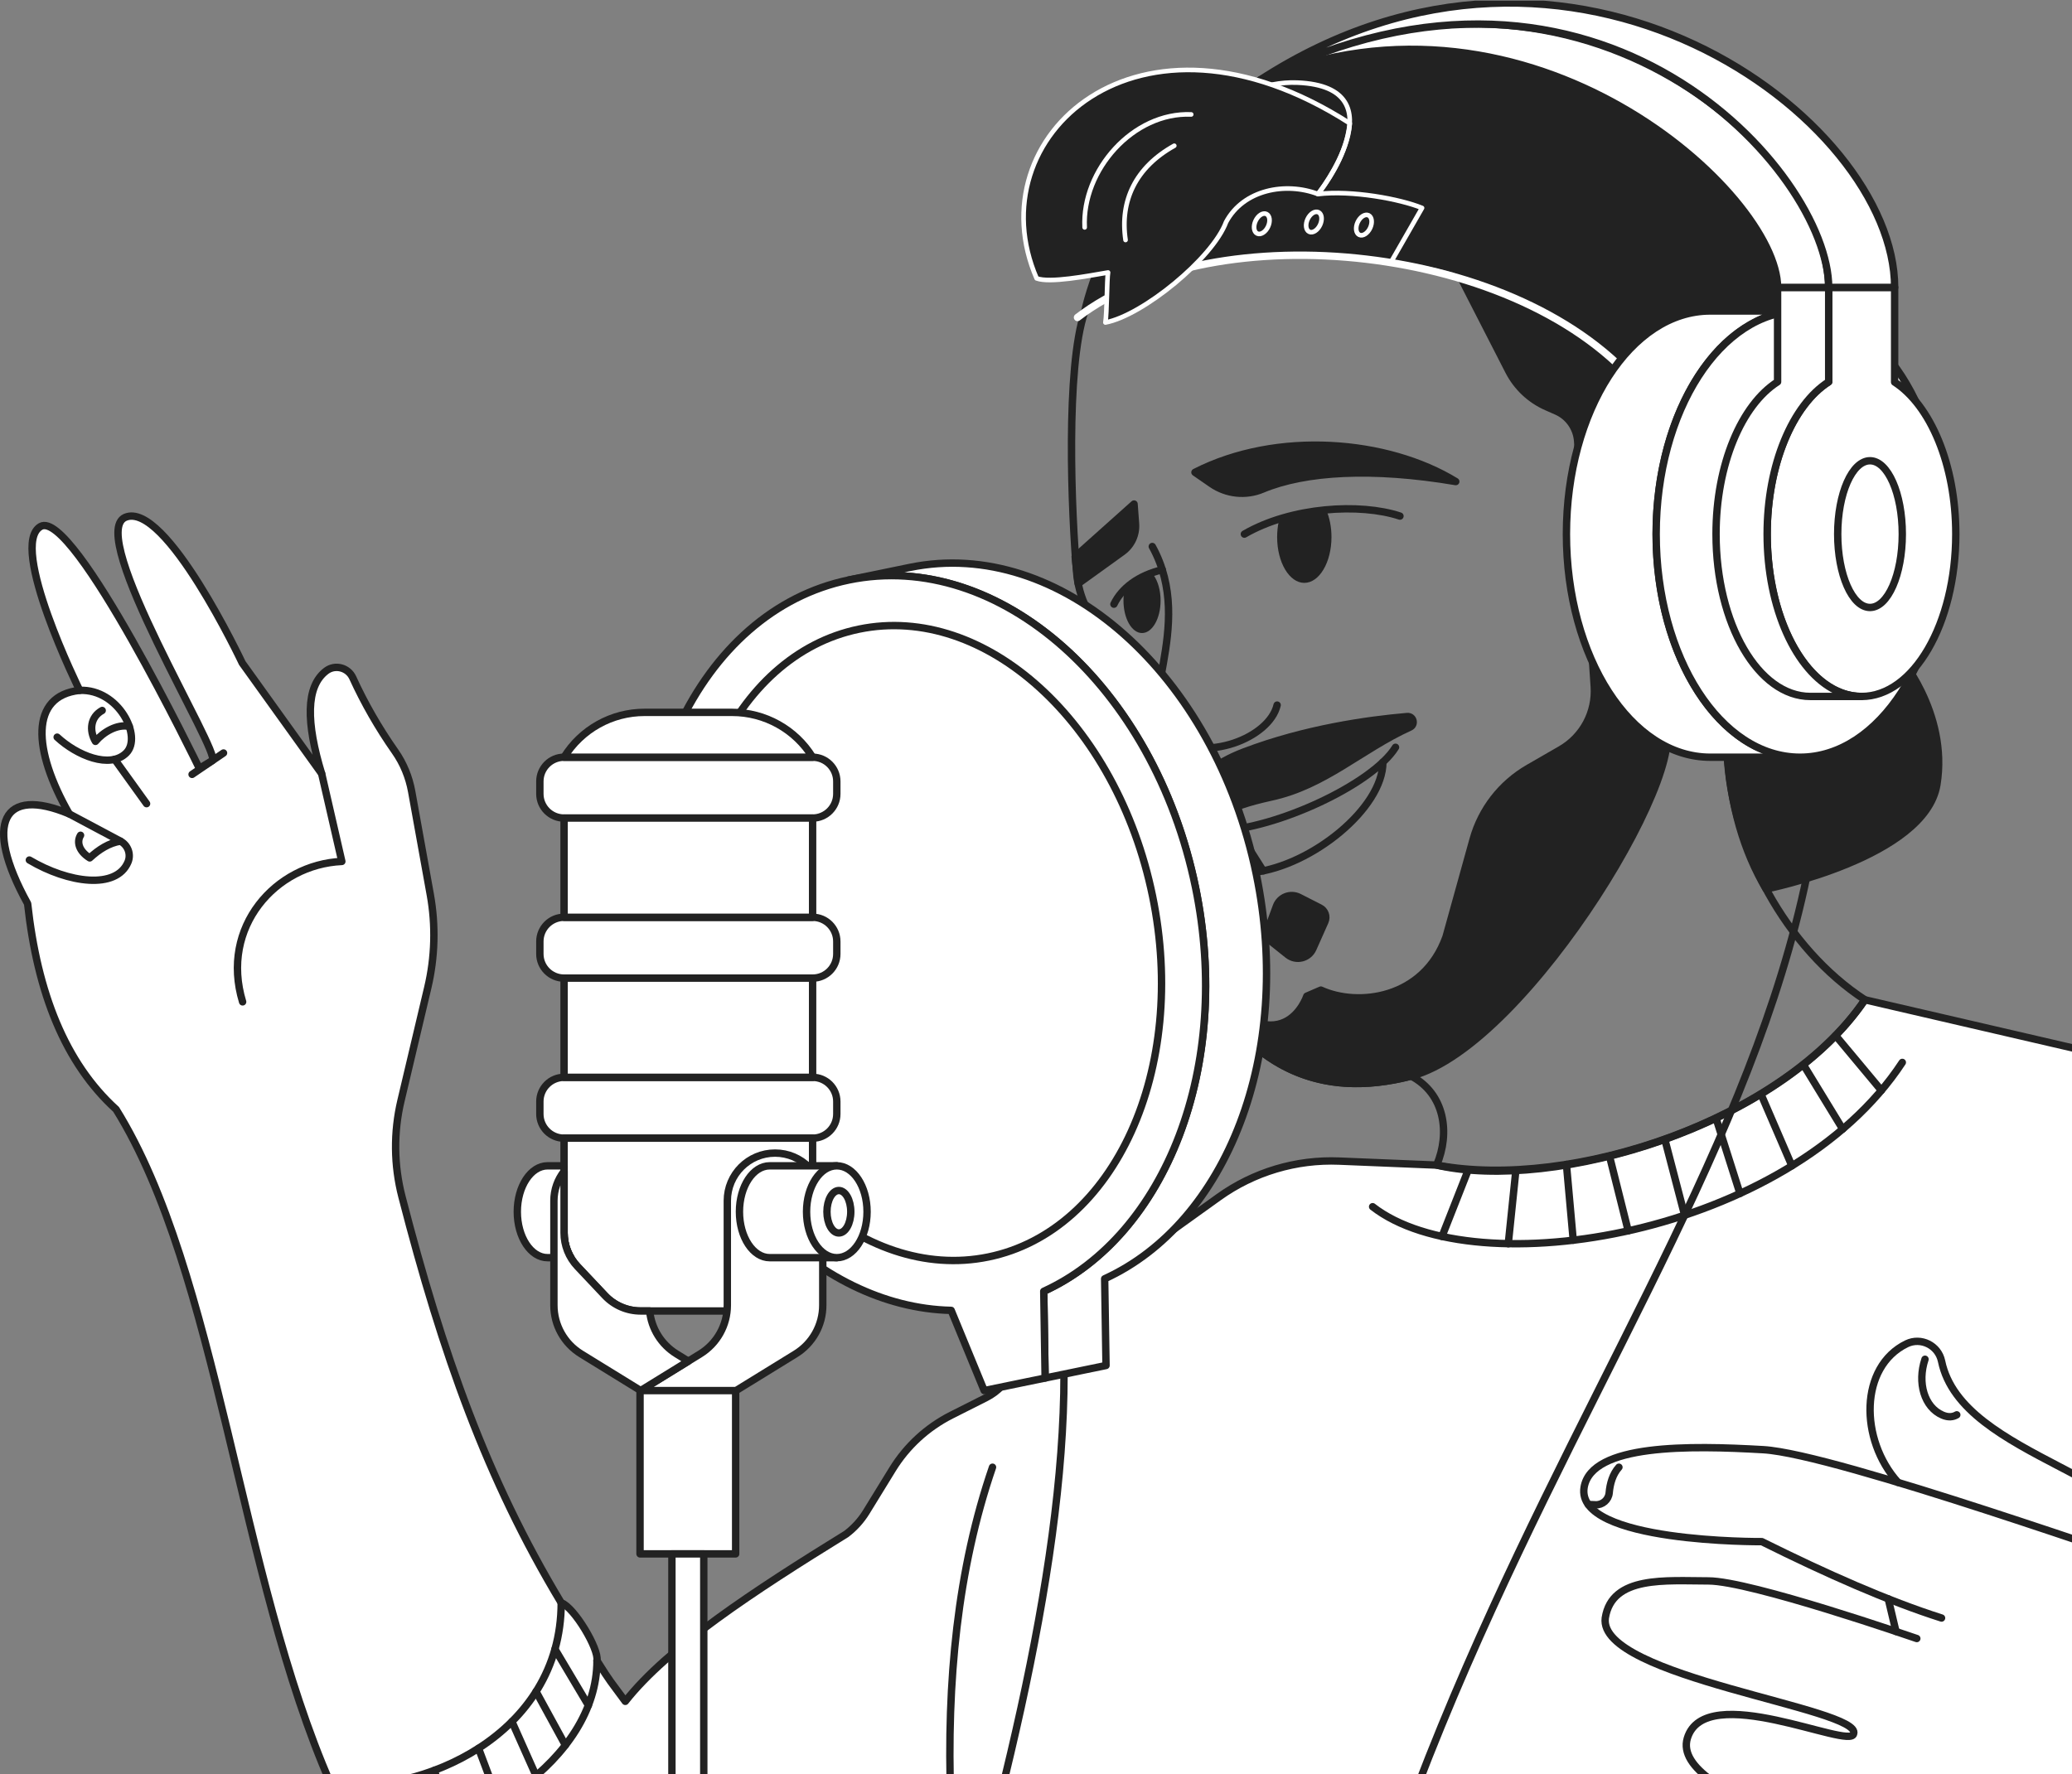 <svg width="1387" height="1188" viewBox="0 0 1387 1188" fill="none" xmlns="http://www.w3.org/2000/svg">
<rect x="0" y="0" width="1387" height="1188" fill="#808080" stroke="none"/>
<g clip-path="url(#clip0_1328_14067)">
<path d="M1501.65 728.165L1248.36 669.434C1191.08 754.419 1040.21 798.219 961.704 780.123L896.453 777.441C867.653 776.26 839.279 784.746 815.856 801.544L697.473 886.467C690.78 891.269 685.594 897.875 682.51 905.514L678.221 916.157C674.791 924.667 668.376 931.644 660.187 935.779L636.863 947.546C620.609 955.747 606.957 968.306 597.427 983.818L579.912 1012.33C576.402 1018.05 571.853 1023.06 566.507 1027.12C504.816 1065.18 446.969 1103.03 418.57 1139.19C408.243 1125.05 408.991 1126.94 399.603 1111.89C401.062 1104.25 384.362 1076.13 375.655 1073.15C325.792 990.326 296.22 906.398 269.082 801.334C263.637 780.259 263.396 758.177 268.415 736.997L286.331 661.357C291.183 640.882 291.757 619.622 288.018 598.912L275.584 530.014C273.841 520.361 270.09 511.17 264.453 503.142C253.335 487.29 243.922 470.838 236.141 453.811C233.039 447.013 224.386 444.665 218.41 449.164C204.468 459.658 204.993 484.101 215.295 517.975L162.17 443.954C162.17 443.954 110.762 334.866 83.792 346.417C57.439 358.184 148.332 504.415 142.14 509.267L133.432 514.489C133.432 514.489 49.121 340.113 27.205 352.511C5.29 364.908 53.329 462.241 53.329 462.241C19.869 465.882 21.958 502.234 46.364 544.976C2.268 526.467 -11.539 550.588 18.497 605.067C24.999 664.775 43.639 711.837 77.717 742.807C145.984 852.599 159.772 1054.13 221.494 1194.65C215.499 1206.87 218.336 1224.63 223.033 1234.01C227.075 1271.26 238.558 1299.13 256.308 1319.14L264.416 1371.19C267.265 1389.47 278.921 1405.16 295.589 1413.17L324.908 1427.26C340.835 1434.91 359.431 1434.62 375.111 1426.49L442.581 1391.48C455.312 1384.87 469.594 1381.86 483.908 1382.75L517.627 1384.86C525.458 1385.35 533.294 1383.92 540.451 1380.7L690.977 1312.81C715.525 1436.69 712.33 1589.45 693.709 1758.27H1501.64V728.165H1501.65Z" fill="white" stroke="#222222" stroke-width="4.944" stroke-linecap="round" stroke-linejoin="round"/>
<path d="M726.069 208.772C713.344 246.218 717.077 342.791 720.902 385.484C723.183 404.476 732.113 416.651 741.569 427.856C769.399 630.34 822.073 752.214 944.677 720.516C967.173 732.413 970.844 758.648 961.704 780.118C1052.03 797.169 1193.62 749.773 1248.36 669.43C1195.98 635.271 1158.68 567.567 1156.12 503.397L1078.07 137.279L841.084 120.252L726.063 208.772H726.069Z" stroke="#222222" stroke-width="4.944" stroke-linecap="round" stroke-linejoin="round"/>
<path d="M1445.53 1049.28C1442.69 1050.23 1229.57 973.507 1180.32 970.67C1131.07 967.833 1065.41 966.696 1060.41 995.861C1054.25 1033.21 1179.38 1032.24 1179.38 1032.24C1222.99 1053.92 1263.85 1071.99 1299.67 1083.39" stroke="#222222" stroke-width="4.944" stroke-linecap="round" stroke-linejoin="round"/>
<path d="M1283.11 1097.12C1280.88 1096.38 1171.8 1058.54 1143.59 1058.54C1115.39 1058.54 1079.03 1054.78 1074.58 1083.37C1069.38 1123.09 1247.18 1143.77 1240.81 1160.94C1238.66 1171.79 1141.37 1124.58 1129.5 1163.91C1117.63 1203.24 1263.82 1237.38 1263.82 1237.38" stroke="#222222" stroke-width="4.944" stroke-linecap="round" stroke-linejoin="round"/>
<path d="M1263.99 1070.56L1269.17 1092.4" stroke="#222222" stroke-width="4.944" stroke-linecap="round" stroke-linejoin="round"/>
<path d="M1270.53 992.581C1244.68 963.941 1244.73 915.124 1276.25 899.778C1285.93 895.069 1297.48 900.866 1299.68 911.403C1313.33 977.013 1442.97 987.062 1467.84 1056.6" stroke="#222222" stroke-width="4.944" stroke-linecap="round" stroke-linejoin="round"/>
<path d="M1288.6 910.123C1283.34 925.858 1288.11 942.267 1300.3 947.514C1304.36 949.263 1307.51 948.713 1309.87 947.334" stroke="#222222" stroke-width="4.944" stroke-linecap="round" stroke-linejoin="round"/>
<path d="M1083.71 982.414C1079.51 987.018 1077.71 993.594 1077.2 999.533C1076.8 1004.24 1072.72 1007.77 1068.01 1007.57L1063.18 1007.36" stroke="#222222" stroke-width="4.944" stroke-linecap="round" stroke-linejoin="round"/>
<path d="M918.837 807.975C987.846 861.799 1197.4 827.295 1273.41 711.365" stroke="#222222" stroke-width="4.944" stroke-linecap="round" stroke-linejoin="round"/>
<path d="M221.494 1194.64C281.313 1202.35 375.667 1162.21 375.667 1073.16" stroke="#222222" stroke-width="4.944" stroke-linecap="round" stroke-linejoin="round"/>
<path d="M247.272 1231.93C315.329 1231.93 399.615 1178.34 399.615 1111.89" stroke="#222222" stroke-width="4.944" stroke-linecap="round" stroke-linejoin="round"/>
<path d="M128.574 518.518L149.63 504.18" stroke="#222222" stroke-width="4.944" stroke-linecap="round" stroke-linejoin="round"/>
<path d="M215.314 517.971L228.83 576.801C184.419 578.803 147.207 620.81 162.411 670.827" stroke="#222222" stroke-width="4.944" stroke-linecap="round" stroke-linejoin="round"/>
<path d="M53.336 462.242C79.435 461.197 95.473 493.297 84.515 504.181C73.557 515.064 51.432 505.806 38.262 493.576" stroke="#222222" stroke-width="4.944" stroke-linecap="round" stroke-linejoin="round"/>
<path d="M76.759 508.43L98.112 538.12" stroke="#222222" stroke-width="4.944" stroke-linecap="round" stroke-linejoin="round"/>
<path d="M46.364 544.969L80.59 563.201C85.621 565.877 87.877 571.952 85.677 577.211C77.896 595.764 45.857 591.389 19.653 575.851" stroke="#222222" stroke-width="4.944" stroke-linecap="round" stroke-linejoin="round"/>
<path d="M80.597 563.208C73.076 564.463 66.351 568.628 60.072 574.432C52.773 569.908 51.203 563.715 53.923 559.271" stroke="#222222" stroke-width="4.944" stroke-linecap="round" stroke-linejoin="round"/>
<path d="M86.523 486.374C78.359 484.637 69.04 490.279 63.891 496.41C59.559 489 60.585 480.014 68.409 475.719" stroke="#222222" stroke-width="4.944" stroke-linecap="round" stroke-linejoin="round"/>
<path d="M664.39 982.414C640.991 1050.66 633.588 1125.81 636.412 1205.38" stroke="#222222" stroke-width="4.944" stroke-linecap="round" stroke-linejoin="round"/>
<path d="M804.49 656.831C836.714 712.311 881.379 736.89 944.683 720.519C1023.59 699.988 1141.57 500.236 1111.18 481.565C1132.3 455.695 1103.63 257.191 1103.63 257.191C1075.75 220.746 1030.35 197.131 975.213 180.648L1009.97 248.495C1015.43 259.144 1024.38 267.586 1035.34 272.407L1041.92 275.299C1050.03 278.865 1055.49 286.646 1056.09 295.484L1067.2 459.73C1068.36 476.918 1059.64 493.271 1044.72 501.874L1023.12 514.327C1004.98 524.784 991.678 541.946 986.078 562.112L967.952 627.382C952.977 669.142 908.831 674.247 884.184 662.943L874.784 667.01C874.784 667.01 858.419 716.73 804.496 656.843L804.49 656.831Z" fill="#222222" stroke="#222222" stroke-width="4.944" stroke-linecap="round" stroke-linejoin="round"/>
<path d="M771.345 365.928C801.202 419.993 757.601 477.624 782.161 494.18C806.721 510.737 849.767 494.18 854.915 472.111" stroke="#222222" stroke-width="4.944" stroke-linecap="round" stroke-linejoin="round"/>
<path d="M832.975 357.628C864.445 339.384 910.537 336.726 937.131 345.558" stroke="#222222" stroke-width="4.944" stroke-linecap="round" stroke-linejoin="round"/>
<path d="M778.014 381.482C761.834 385.432 750.802 393.868 745.66 404.535" stroke="#222222" stroke-width="4.944" stroke-linecap="round" stroke-linejoin="round"/>
<path d="M855.96 349.339C855.286 352.546 854.915 355.995 854.915 359.592C854.915 376.538 863.055 390.277 873.104 390.277C883.153 390.277 891.292 376.538 891.292 359.592C891.292 352.861 890.007 346.638 887.825 341.576C877.004 342.998 866.12 345.55 855.96 349.332V349.339Z" fill="#222222"/>
<path d="M772.285 385.197C764.547 387.286 758.046 390.432 752.873 394.369C752.348 396.779 752.057 399.387 752.057 402.119C752.057 414.133 757.619 423.873 764.479 423.873C771.34 423.873 776.902 414.133 776.902 402.119C776.902 395.283 775.097 389.184 772.285 385.197Z" fill="#222222"/>
<path d="M815.398 556.299C854.47 555.038 918.918 524.953 934.164 500.361" stroke="#222222" stroke-width="4.944" stroke-linecap="round" stroke-linejoin="round"/>
<path d="M839.001 584.144C877.955 579.725 925.71 541.142 925.71 510.314" stroke="#222222" stroke-width="4.944" stroke-linecap="round" stroke-linejoin="round"/>
<path d="M827.87 555.08L845.595 583.095" stroke="#222222" stroke-width="4.944" stroke-linecap="round" stroke-linejoin="round"/>
<path d="M799.917 316.266L810.967 323.911C820.998 330.845 833.877 332.261 845.119 327.545C873.629 315.586 918.547 312.966 974.484 322.44C928.676 294.376 854.909 288.208 799.911 316.266H799.917Z" fill="#222222" stroke="#222222" stroke-width="4.944" stroke-linecap="round" stroke-linejoin="round"/>
<path d="M712.256 920.092C712.256 1192.97 527.578 1599.55 527.578 1758.26" stroke="#222222" stroke-width="4.944" stroke-linecap="round" stroke-linejoin="round"/>
<path d="M759.133 337.49L760.104 350.5C760.703 357.916 757.378 365.104 751.34 369.448L721.737 390.758L719.722 372.73L759.133 337.49Z" fill="#222222" stroke="#222222" stroke-width="4.944" stroke-linecap="round" stroke-linejoin="round"/>
<path d="M832.975 503.364C873.641 487.913 915.754 482.029 941.952 479.78C946.123 479.421 947.613 485.15 943.8 486.881C911.143 501.701 886.898 525.952 850.793 533.721C821.053 540.247 807.321 548.022 802.296 562.799C800.801 567.199 794.528 567.039 793.391 562.533C789.145 545.748 790.758 519.401 832.981 503.357L832.975 503.364Z" fill="#222222" stroke="#222222" stroke-width="4.944" stroke-linecap="round" stroke-linejoin="round"/>
<path d="M1222.19 466.326C1222.19 842.104 845.595 1092.4 845.595 1758.27" stroke="#222222" stroke-width="4.944" stroke-linecap="round" stroke-linejoin="round"/>
<path d="M841.009 585.566C813.353 451.306 709.5 359.245 609.046 379.936C606.981 380.363 568.268 388.335 568.268 388.335C581.673 385.573 582.063 386.178 589.022 385.647C682.646 380.511 774.479 468.944 800.232 593.965C824.984 714.103 780.331 827.319 698.684 864.629L699.599 922.699L740.376 914.3L739.461 856.23C821.103 818.92 865.755 705.704 841.009 585.566Z" fill="white" stroke="#222222" stroke-width="4.944" stroke-linecap="round" stroke-linejoin="round"/>
<path d="M800.232 593.964C772.575 459.704 668.722 367.643 568.268 388.335C467.814 409.026 408.805 534.64 436.462 668.9C461.214 789.038 546.971 875.388 636.715 877.391L658.828 931.091L699.605 922.692L698.69 864.622C780.331 827.312 824.984 714.096 800.238 593.958L800.232 593.964Z" fill="white" stroke="#222222" stroke-width="4.944" stroke-linecap="round" stroke-linejoin="round"/>
<path d="M661.645 841.63C746.228 824.206 795.41 715.976 771.497 599.891C747.584 483.806 659.63 403.826 575.048 421.25C490.465 438.674 441.282 546.904 465.195 662.989C489.109 779.073 577.062 859.054 661.645 841.63Z" fill="white" stroke="#222222" stroke-width="4.944" stroke-linecap="round" stroke-linejoin="round"/>
<path d="M543.961 507.014H377.583C368.637 507.014 361.384 514.266 361.384 523.212V531.555C361.384 540.502 368.637 547.754 377.583 547.754H543.961C552.908 547.754 560.16 540.502 560.16 531.555V523.212C560.16 514.266 552.908 507.014 543.961 507.014Z" fill="white" stroke="#222222" stroke-width="4.944" stroke-linecap="round" stroke-linejoin="round"/>
<path d="M543.961 614.188H377.583C368.637 614.188 361.384 621.44 361.384 630.386V638.729C361.384 647.675 368.637 654.928 377.583 654.928H543.961C552.908 654.928 560.16 647.675 560.16 638.729V630.386C560.16 621.44 552.908 614.188 543.961 614.188Z" fill="white" stroke="#222222" stroke-width="4.944" stroke-linecap="round" stroke-linejoin="round"/>
<path d="M543.961 721.361H377.583C368.637 721.361 361.384 728.614 361.384 737.56V745.903C361.384 754.849 368.637 762.102 377.583 762.102H543.961C552.908 762.102 560.16 754.849 560.16 745.903V737.56C560.16 728.614 552.908 721.361 543.961 721.361Z" fill="white" stroke="#222222" stroke-width="4.944" stroke-linecap="round" stroke-linejoin="round"/>
<path d="M543.962 547.758H377.589V614.189H543.962V547.758Z" fill="white" stroke="#222222" stroke-width="4.944" stroke-linecap="round" stroke-linejoin="round"/>
<path d="M543.962 654.928H377.589V721.359H543.962V654.928Z" fill="white" stroke="#222222" stroke-width="4.944" stroke-linecap="round" stroke-linejoin="round"/>
<path d="M492.444 930.221H428.444V1040.44H492.444V930.221Z" fill="white" stroke="#222222" stroke-width="4.944" stroke-linecap="round" stroke-linejoin="round"/>
<path d="M471.111 1040.45H449.778V1758.67H471.111V1040.45Z" fill="white" stroke="#222222" stroke-width="4.944" stroke-linecap="round" stroke-linejoin="round"/>
<path d="M492.721 877.801H428.83C419.794 877.801 411.154 874.074 404.949 867.498L386.532 847.975C380.784 841.881 377.583 833.822 377.583 825.448V762.094H543.955V825.448C543.955 833.822 540.754 841.881 535.006 847.975L516.589 867.498C510.39 874.074 501.75 877.801 492.709 877.801H492.721Z" fill="white" stroke="#222222" stroke-width="4.944" stroke-linecap="round" stroke-linejoin="round"/>
<path d="M543.962 507.016H377.589C389.115 488.352 409.485 476.986 431.419 476.986H490.125C512.059 476.986 532.435 488.352 543.955 507.016H543.962Z" fill="white" stroke="#222222" stroke-width="4.944" stroke-linecap="round" stroke-linejoin="round"/>
<path d="M518.814 772.07C501.169 772.07 486.868 786.371 486.868 804.016V873.989C486.868 887.258 479.99 899.581 468.686 906.54L428.823 931.101H492.715L532.578 906.54C543.875 899.581 550.76 887.258 550.76 873.989V804.016C550.76 786.371 536.459 772.07 518.814 772.07Z" fill="white" stroke="#222222" stroke-width="4.944" stroke-linecap="round" stroke-linejoin="round"/>
<path d="M377.589 825.454V780.604H366.539C355.352 780.604 346.286 794.373 346.286 811.356C346.286 828.34 355.352 842.109 366.539 842.109H382.132C379.184 837.097 377.583 831.356 377.583 825.46L377.589 825.454Z" fill="white" stroke="#222222" stroke-width="4.944" stroke-linecap="round" stroke-linejoin="round"/>
<path d="M460.775 911.411L452.859 906.535C442.655 900.244 436.054 889.583 434.874 877.797H428.836C419.8 877.797 411.16 874.07 404.955 867.495L386.538 847.971C380.791 841.877 377.589 833.818 377.589 825.444V784.314C373.337 789.741 370.791 796.57 370.791 804.005V873.978C370.791 887.247 377.67 899.57 388.973 906.529L428.836 931.089L460.782 911.405L460.775 911.411Z" fill="white" stroke="#222222" stroke-width="4.944" stroke-linecap="round" stroke-linejoin="round"/>
<path d="M515.242 780.604C504.056 780.604 494.989 794.373 494.989 811.356C494.989 828.34 504.056 842.109 515.242 842.109H560.16V780.61H515.242V780.604Z" fill="white" stroke="#222222" stroke-width="4.944" stroke-linecap="round" stroke-linejoin="round"/>
<path d="M560.16 842.109C571.345 842.109 580.413 828.341 580.413 811.356C580.413 794.372 571.345 780.604 560.16 780.604C548.975 780.604 539.907 794.372 539.907 811.356C539.907 828.341 548.975 842.109 560.16 842.109Z" fill="white" stroke="#222222" stroke-width="4.944" stroke-linecap="round" stroke-linejoin="round"/>
<path d="M561.538 825.563C565.945 825.563 569.517 819.202 569.517 811.355C569.517 803.508 565.945 797.146 561.538 797.146C557.132 797.146 553.559 803.508 553.559 811.355C553.559 819.202 557.132 825.563 561.538 825.563Z" fill="white" stroke="#222222" stroke-width="4.944" stroke-linecap="round" stroke-linejoin="round"/>
<path d="M726.069 208.778C817.524 138.397 1024.16 158.941 1103.63 257.2L1156.12 503.41C1158.36 539.583 1167.32 570.039 1182.23 595.242C1182.23 595.242 1288.57 574.118 1296.56 525.38C1304.54 476.643 1269.84 437.547 1269.84 437.547C1269.84 437.547 1269.96 59.42 1018.56 29.544C767.168 -0.331 726.069 208.772 726.069 208.772V208.778Z" fill="#222222" stroke="#222222" stroke-width="4.944" stroke-linecap="round" stroke-linejoin="round"/>
<path d="M721.279 212.558C812.735 142.177 1019.37 162.72 1098.84 260.98" stroke="white" stroke-width="4.944" stroke-linecap="round" stroke-linejoin="round"/>
<path d="M1108.64 357.626C1108.64 291.392 1136.43 235.232 1174.9 215.659C1184.66 210.121 1199.19 208.236 1204.94 208.236C1204.94 208.236 1150.15 208.236 1144.87 208.236C1091.69 208.236 1048.57 275.119 1048.57 357.626C1048.57 440.132 1091.69 507.015 1144.87 507.015C1151.17 507.015 1204.94 507.015 1204.94 507.015C1193.41 507.015 1182.82 503.35 1174.9 499.592C1136.43 480.013 1108.64 423.859 1108.64 357.626Z" fill="white" stroke="#222222" stroke-width="4.944" stroke-linecap="round" stroke-linejoin="round"/>
<path d="M1204.94 507.015C1258.13 507.015 1301.24 440.131 1301.24 357.626C1301.24 275.12 1258.13 208.236 1204.94 208.236C1151.75 208.236 1108.64 275.12 1108.64 357.626C1108.64 440.131 1151.75 507.015 1204.94 507.015Z" fill="white" stroke="#222222" stroke-width="4.944" stroke-linecap="round" stroke-linejoin="round"/>
<path d="M1268.27 255.845V192.436H1224.12V255.684C1200.06 271.036 1182.93 310.886 1182.93 357.634C1182.93 417.669 1211.19 466.332 1246.07 466.332C1280.94 466.332 1309.21 417.663 1309.21 357.634C1309.21 311.053 1292.19 271.32 1268.27 255.851V255.845Z" fill="white" stroke="#222222" stroke-width="4.944" stroke-linecap="round" stroke-linejoin="round"/>
<path d="M1182.93 357.626C1182.93 310.879 1200.08 271.034 1224.12 255.676V192.428H1189.92V255.676C1165.86 271.028 1148.72 310.879 1148.72 357.626C1148.72 417.661 1176.99 466.324 1211.87 466.324C1214.82 466.324 1246.08 466.324 1246.08 466.324C1238.7 466.324 1233.07 464.235 1228.98 462.289C1202.41 449.452 1182.93 407.457 1182.93 357.626Z" fill="white" stroke="#222222" stroke-width="4.944" stroke-linecap="round" stroke-linejoin="round"/>
<path d="M1189.92 192.435C1189.92 129.927 1025.01 -21.773 843.482 53.539C1053.76 -57.458 1224.12 104.075 1224.12 192.435H1189.92Z" fill="white" stroke="#222222" stroke-width="4.944" stroke-linecap="round" stroke-linejoin="round"/>
<path d="M1224.12 192.434C1224.12 115.564 1070.05 -60.592 843.482 53.538C1051.99 -81.605 1268.28 78.939 1268.28 192.434H1224.12Z" fill="white" stroke="#222222" stroke-width="4.944" stroke-linecap="round" stroke-linejoin="round"/>
<path d="M882.263 129.938C860.632 121.663 832.382 126.959 820.757 148.658C811.752 172.971 764.918 211.24 739.956 215.937C741.007 209.682 740.939 186.778 741.736 182.458C727.435 184.906 702.776 189.658 693.932 186.395C652.926 91.905 761.803 -8.364 903.541 82.56C901.737 99.167 893.795 114.834 882.263 129.938Z" fill="#222222" stroke="white" stroke-width="3.09" stroke-linecap="round" stroke-linejoin="round"/>
<path d="M1251.78 406.749C1263.72 406.749 1273.4 384.757 1273.4 357.629C1273.4 330.5 1263.72 308.508 1251.78 308.508C1239.84 308.508 1230.16 330.5 1230.16 357.629C1230.16 384.757 1239.84 406.749 1251.78 406.749Z" fill="white" stroke="#222222" stroke-width="4.944" stroke-linecap="round" stroke-linejoin="round"/>
<path d="M851.992 56.594C857.362 55.55 862.857 55.086 868.456 55.315C938.324 58.139 882.263 129.942 882.263 129.942C905.006 127.228 937.279 133.248 951.927 139.249L930.951 175.83" stroke="white" stroke-width="3.09" stroke-linecap="round" stroke-linejoin="round"/>
<path d="M917.183 152.661C918.878 149.044 918.384 145.238 916.081 144.16C913.779 143.081 910.539 145.138 908.844 148.755C907.15 152.371 907.644 156.177 909.947 157.256C912.249 158.335 915.489 156.277 917.183 152.661Z" stroke="white" stroke-width="3.09" stroke-linecap="round" stroke-linejoin="round"/>
<path d="M883.67 150.61C885.364 146.994 884.87 143.188 882.567 142.109C880.265 141.03 877.025 143.087 875.331 146.704C873.636 150.32 874.13 154.126 876.433 155.205C878.735 156.284 881.975 154.227 883.67 150.61Z" stroke="white" stroke-width="3.09" stroke-linecap="round" stroke-linejoin="round"/>
<path d="M848.831 151.778C850.525 148.162 850.032 144.356 847.729 143.277C845.426 142.198 842.186 144.255 840.492 147.872C838.798 151.488 839.291 155.294 841.594 156.373C843.897 157.452 847.137 155.395 848.831 151.778Z" stroke="white" stroke-width="3.09" stroke-linecap="round" stroke-linejoin="round"/>
<path d="M797.395 76.623C758.54 75.041 724.19 113.896 726.069 152.257" stroke="white" stroke-width="3.09" stroke-linecap="round" stroke-linejoin="round"/>
<path d="M786.061 97.586C760.172 112.017 749.554 134.408 753.447 160.693" stroke="white" stroke-width="3.09" stroke-linecap="round" stroke-linejoin="round"/>
<path d="M371.501 1104.25L393.862 1141.84" stroke="#222222" stroke-width="4.944" stroke-linecap="round" stroke-linejoin="round"/>
<path d="M358.844 1132.63L378.473 1168.55" stroke="#222222" stroke-width="4.944" stroke-linecap="round" stroke-linejoin="round"/>
<path d="M358.844 1189L342.689 1152.74" stroke="#222222" stroke-width="4.944" stroke-linecap="round" stroke-linejoin="round"/>
<path d="M320.323 1170.63L333.4 1205.38" stroke="#222222" stroke-width="4.944" stroke-linecap="round" stroke-linejoin="round"/>
<path d="M290.812 1185.35L301.559 1221.9" stroke="#222222" stroke-width="4.944" stroke-linecap="round" stroke-linejoin="round"/>
<path d="M1077.4 774.117L1089.92 824.134" stroke="#222222" stroke-width="4.944" stroke-linecap="round" stroke-linejoin="round"/>
<path d="M1114.44 762.92L1127.69 813.691" stroke="#222222" stroke-width="4.944" stroke-linecap="round" stroke-linejoin="round"/>
<path d="M1148.72 748.732L1164.72 799.126" stroke="#222222" stroke-width="4.944" stroke-linecap="round" stroke-linejoin="round"/>
<path d="M1178.79 732.584L1199.49 780.605" stroke="#222222" stroke-width="4.944" stroke-linecap="round" stroke-linejoin="round"/>
<path d="M1207.19 712.898L1233.5 756.006" stroke="#222222" stroke-width="4.944" stroke-linecap="round" stroke-linejoin="round"/>
<path d="M1228.79 693.414L1259.39 730.106" stroke="#222222" stroke-width="4.944" stroke-linecap="round" stroke-linejoin="round"/>
<path d="M1048.57 779.67L1053.12 830.422" stroke="#222222" stroke-width="4.944" stroke-linecap="round" stroke-linejoin="round"/>
<path d="M1014.71 783.799L1009.64 832.771" stroke="#222222" stroke-width="4.944" stroke-linecap="round" stroke-linejoin="round"/>
<path d="M982.815 783.373L965.282 827.889" stroke="#222222" stroke-width="4.944" stroke-linecap="round" stroke-linejoin="round"/>
<path d="M869.667 600.826L883.653 607.952C886.997 609.658 888.424 613.681 886.898 617.111L878.864 635.157C875.946 641.702 867.634 643.736 862.035 639.261L850.879 630.361C848.5 628.464 847.604 625.257 848.661 622.401L854.433 606.79C856.707 600.641 863.833 597.853 869.674 600.832L869.667 600.826Z" fill="#222222" stroke="#222222" stroke-width="4.944" stroke-linecap="round" stroke-linejoin="round"/>
</g>
<defs>
<clipPath id="clip0_1328_14067">
<rect width="1504.12" height="1764" fill="white" transform="translate(0 0.445)"/>
</clipPath>
</defs>
</svg>
